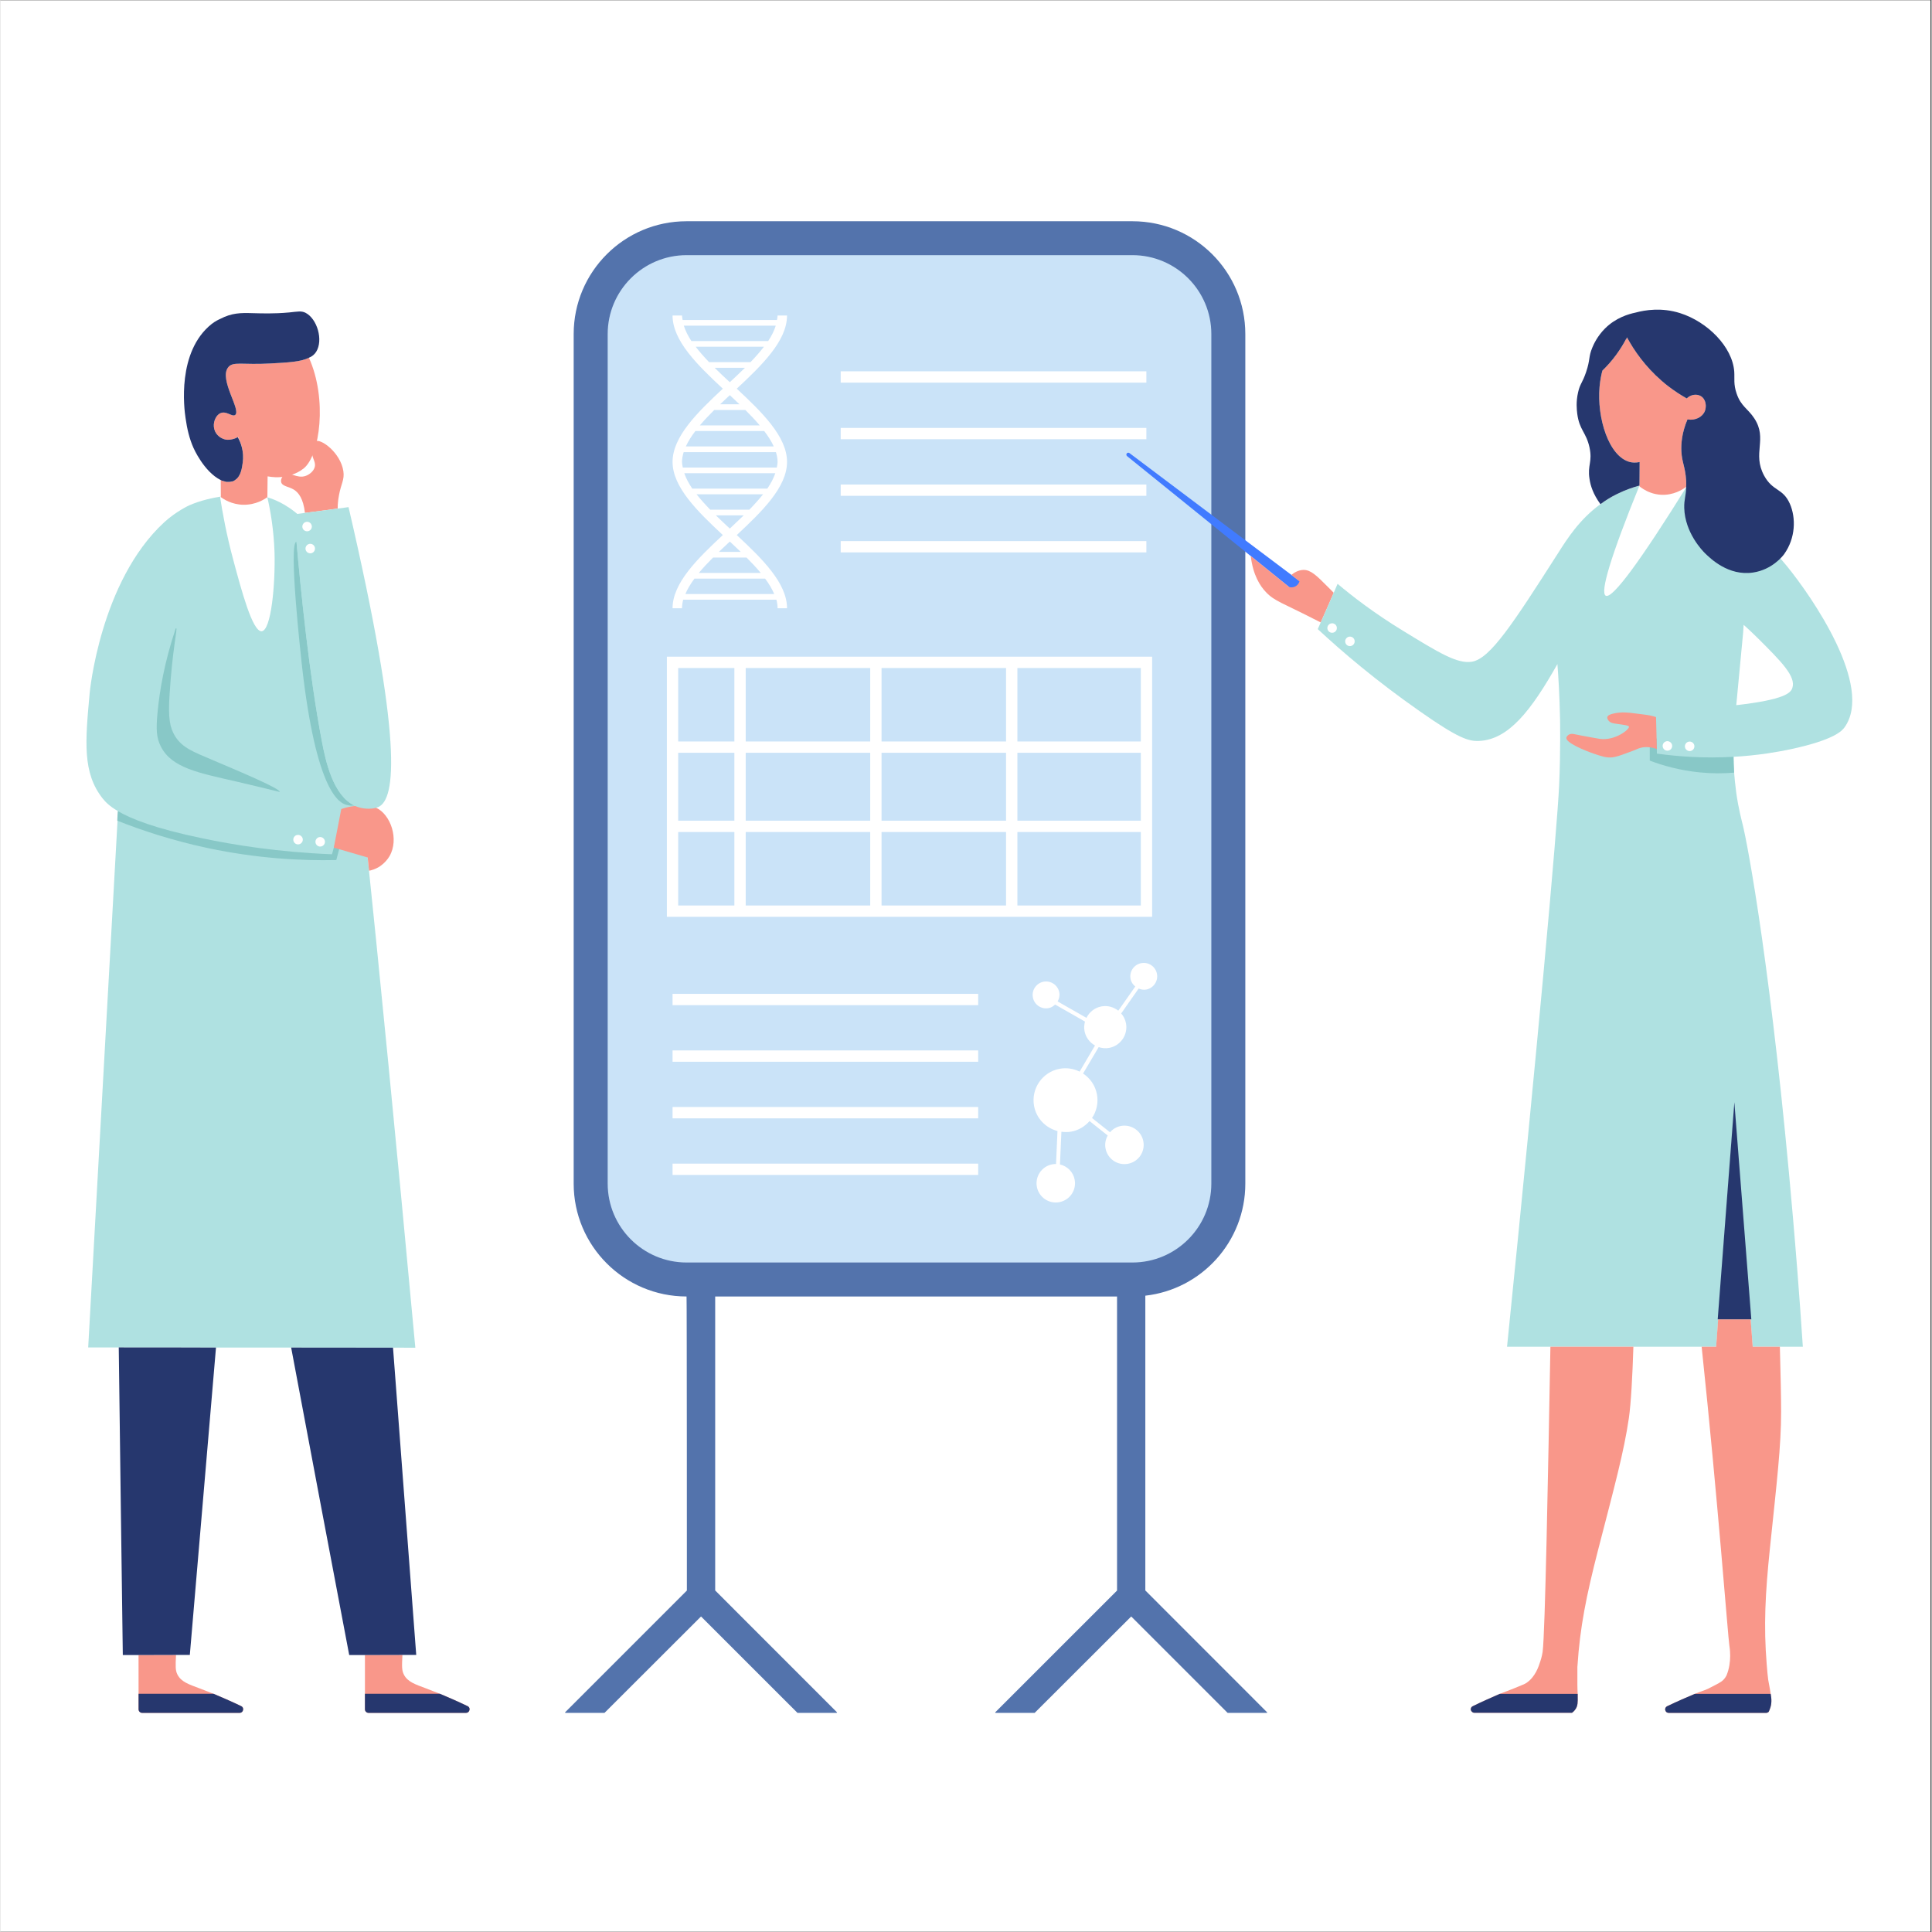 <svg xmlns="http://www.w3.org/2000/svg" xmlns:xlink="http://www.w3.org/1999/xlink" width="300" zoomAndPan="magnify" viewBox="0 0 224.88 225" height="300" preserveAspectRatio="xMidYMid meet" version="1.0"><rect x="0" y="0" width="224.88" height="225" fill="#333333" stroke="none"/><defs><clipPath id="1bc1257a7a"><path d="M 0 0.059 L 224.762 0.059 L 224.762 224.938 L 0 224.938 Z M 0 0.059 " clip-rule="nonzero"/></clipPath><clipPath id="c264664799"><path d="M 42.273 192.719 L 54.777 192.719 L 54.777 199.484 L 42.273 199.484 Z M 42.273 192.719 " clip-rule="nonzero"/></clipPath><clipPath id="61bb401f17"><path d="M 42.273 197.156 L 54.777 197.156 L 54.777 199.484 L 42.273 199.484 Z M 42.273 197.156 " clip-rule="nonzero"/></clipPath><clipPath id="5d470bec6a"><path d="M 16.059 192.719 L 28.359 192.719 L 28.359 199.484 L 16.059 199.484 Z M 16.059 192.719 " clip-rule="nonzero"/></clipPath><clipPath id="d629bac96e"><path d="M 16.059 197.156 L 28.359 197.156 L 28.359 199.484 L 16.059 199.484 Z M 16.059 197.156 " clip-rule="nonzero"/></clipPath><clipPath id="ebd61595ba"><path d="M 65.668 25.762 L 147.543 25.762 L 147.543 199.484 L 65.668 199.484 Z M 65.668 25.762 " clip-rule="nonzero"/></clipPath><clipPath id="1ef6216c58"><path d="M 153.391 56.414 L 215.656 56.414 L 215.656 157 L 153.391 157 Z M 153.391 56.414 " clip-rule="nonzero"/></clipPath><clipPath id="24cf7255b2"><path d="M 171.137 156.828 L 190.297 156.828 L 190.297 199.484 L 171.137 199.484 Z M 171.137 156.828 " clip-rule="nonzero"/></clipPath><clipPath id="ae2595c48f"><path d="M 193.723 153.602 L 207.438 153.602 L 207.438 199.484 L 193.723 199.484 Z M 193.723 153.602 " clip-rule="nonzero"/></clipPath><clipPath id="e366c60ed9"><path d="M 193.723 197.156 L 206.43 197.156 L 206.43 199.484 L 193.723 199.484 Z M 193.723 197.156 " clip-rule="nonzero"/></clipPath><clipPath id="034bc6ebe9"><path d="M 171.137 197.156 L 183.844 197.156 L 183.844 199.484 L 171.137 199.484 Z M 171.137 197.156 " clip-rule="nonzero"/></clipPath></defs><g clip-path="url(#1bc1257a7a)"><path fill="#ffffff" d="M 0 0.059 L 224.879 0.059 L 224.879 457.316 L 0 457.316 Z M 0 0.059 " fill-opacity="1" fill-rule="nonzero"/><path fill="#ffffff" d="M 0 0.059 L 224.879 0.059 L 224.879 224.941 L 0 224.941 Z M 0 0.059 " fill-opacity="1" fill-rule="nonzero"/><path fill="#ffffff" d="M 0 0.059 L 224.879 0.059 L 224.879 224.941 L 0 224.941 Z M 0 0.059 " fill-opacity="1" fill-rule="nonzero"/></g><path fill="#afe1e1" d="M 48.309 156.953 L 45.711 156.949 C 41.758 156.938 37.801 156.938 33.848 156.938 L 25.094 156.938 C 21.586 156.922 18.078 156.922 14.559 156.922 L 10.211 156.926 C 11.344 136.664 12.465 116.391 13.598 96.133 C 13.625 95.578 13.664 95.023 13.691 94.473 C 12.648 93.863 12.199 93.363 11.91 93.008 C 9.523 90.004 9.867 86.363 10.383 80.711 C 10.383 80.711 11.582 67.727 19.055 60.832 C 20.441 59.555 21.969 58.855 21.969 58.855 C 22.574 58.59 23.262 58.355 24 58.168 C 24.551 58.023 25.094 57.918 25.605 57.84 C 27.758 57.512 29.668 57.668 31.078 57.918 C 31.555 58.051 33.227 58.59 34.941 60.188 C 35.652 60.832 38.367 63.348 39.211 68.621 C 40.254 75.105 43.934 109.59 48.309 156.953 " fill-opacity="1" fill-rule="nonzero"/><g clip-path="url(#c264664799)"><path fill="#f9978a" d="M 54.613 199.156 C 54.574 199.355 54.414 199.48 54.227 199.48 L 42.852 199.48 C 42.629 199.48 42.441 199.285 42.441 199.074 L 42.441 192.746 C 43.891 192.734 45.355 192.734 46.805 192.734 C 46.738 194.105 46.727 194.527 46.977 195.027 C 47.426 195.887 48.309 196.16 49.574 196.637 C 50.035 196.809 50.566 197.02 51.172 197.258 C 52.094 197.652 53.199 198.113 54.414 198.703 C 54.57 198.785 54.68 198.973 54.613 199.156 " fill-opacity="1" fill-rule="nonzero"/></g><g clip-path="url(#61bb401f17)"><path fill="#26376e" d="M 42.441 197.258 L 42.441 199.074 C 42.441 199.293 42.633 199.48 42.852 199.48 L 54.227 199.48 C 54.414 199.48 54.578 199.34 54.613 199.156 C 54.664 198.973 54.582 198.789 54.414 198.703 C 53.188 198.117 52.094 197.645 51.172 197.258 L 42.441 197.258 " fill-opacity="1" fill-rule="nonzero"/></g><g clip-path="url(#5d470bec6a)"><path fill="#f9978a" d="M 28.246 199.156 C 28.207 199.355 28.047 199.48 27.863 199.48 L 16.484 199.48 C 16.262 199.48 16.078 199.285 16.078 199.074 L 16.074 192.746 C 17.527 192.734 18.988 192.734 20.438 192.734 C 20.375 194.105 20.359 194.527 20.609 195.027 C 21.059 195.887 21.941 196.16 23.207 196.637 C 23.668 196.809 24.199 197.02 24.805 197.258 C 25.727 197.652 26.836 198.113 28.047 198.703 C 28.207 198.785 28.312 198.973 28.246 199.156 " fill-opacity="1" fill-rule="nonzero"/></g><g clip-path="url(#d629bac96e)"><path fill="#26376e" d="M 16.078 197.258 L 16.078 199.074 C 16.078 199.293 16.266 199.48 16.484 199.48 L 27.863 199.48 C 28.047 199.48 28.215 199.34 28.246 199.156 C 28.297 198.973 28.215 198.789 28.047 198.703 C 26.82 198.117 25.727 197.645 24.805 197.258 L 16.078 197.258 " fill-opacity="1" fill-rule="nonzero"/></g><path fill="#26376e" d="M 25.094 156.938 C 24.078 168.867 23.062 180.793 22.047 192.734 L 20.438 192.734 C 18.988 192.734 17.527 192.734 16.074 192.746 L 14.242 192.746 C 14.086 180.805 13.914 168.863 13.77 156.918 L 14.559 156.922 C 18.078 156.922 21.586 156.922 25.094 156.938 " fill-opacity="1" fill-rule="nonzero"/><path fill="#26376e" d="M 48.414 192.734 L 46.805 192.734 C 45.355 192.734 43.891 192.734 42.441 192.746 L 40.609 192.746 C 38.344 180.805 36.086 168.879 33.848 156.938 C 37.801 156.938 41.758 156.938 45.711 156.949 C 46.621 168.879 47.516 180.805 48.414 192.734 " fill-opacity="1" fill-rule="nonzero"/><path fill="#ffffff" d="M 30.418 73.512 C 29.352 73.617 28.047 68.703 27.125 65.273 C 26.305 62.23 25.844 59.66 25.582 57.934 C 25.582 57.918 25.594 57.879 25.605 57.84 C 27.758 57.512 29.668 57.668 31.078 57.918 C 31.422 59.41 31.816 61.621 31.91 64.285 C 32.016 68.094 31.516 73.422 30.418 73.512 " fill-opacity="1" fill-rule="nonzero"/><path fill="#88c8c7" d="M 39.859 97.273 C 39.711 97.812 39.582 98.355 39.438 98.895 C 39.332 99.316 39.211 99.738 39.105 100.16 C 35.031 100.254 29.906 99.988 24.117 98.762 C 20.07 97.895 16.539 96.746 13.598 95.574 C 13.609 95.203 13.637 94.824 13.664 94.457 C 15.191 95.363 18 96.484 23.445 97.617 C 27.188 98.406 32.332 99.238 38.605 99.488 C 38.672 99.223 38.75 98.973 38.816 98.711 C 38.949 98.25 39.066 97.773 39.199 97.312 C 39.422 97.301 39.648 97.285 39.859 97.273 " fill-opacity="1" fill-rule="nonzero"/><path fill="#88c8c7" d="M 32.516 92.227 C 30.551 91.738 28.875 91.355 27.504 91.027 C 22.996 89.996 19.926 89.418 18.672 86.938 C 18.145 85.91 18.105 84.895 18.289 82.957 C 18.516 80.559 19.055 77.211 20.398 73.203 C 20.426 73.176 20.465 73.164 20.465 73.164 C 20.625 73.203 20.016 75.629 19.688 80.902 C 19.504 83.695 19.727 84.766 20.348 85.766 C 21.203 87.098 22.43 87.547 24.594 88.469 C 28.02 89.918 32.605 91.855 32.516 92.227 " fill-opacity="1" fill-rule="nonzero"/><path fill="#f9978a" d="M 35.324 54.539 C 34.426 55.277 33.293 55.461 33.293 55.461 C 32.355 55.672 31.578 55.555 31.105 55.477 C 31.09 56.277 31.078 57.098 31.078 57.898 C 30.75 58.137 29.734 58.809 28.27 58.785 C 26.926 58.758 25.988 58.137 25.66 57.898 C 25.648 57.242 25.648 56.57 25.648 55.91 C 25.738 55.961 25.832 56.004 25.922 56.016 C 26.004 56.055 26.082 56.066 26.148 56.082 C 26.227 56.109 26.254 56.109 26.254 56.109 C 26.293 56.109 26.332 56.121 26.359 56.109 C 26.688 56.148 26.898 56.109 27.043 56.055 C 27.082 56.043 27.109 56.027 27.137 56.016 C 27.215 55.977 27.293 55.938 27.359 55.871 C 27.992 55.449 28.125 54.484 28.203 53.895 C 28.391 52.602 27.98 51.508 27.664 50.887 C 27.57 50.941 27.461 50.992 27.312 51.059 C 27.207 51.098 27.082 51.137 26.953 51.164 C 26.637 51.242 26.238 51.258 25.844 51.07 C 25.738 51.031 25.078 50.715 24.895 49.977 C 24.699 49.254 25.039 48.395 25.582 48.133 C 26.277 47.789 26.965 48.582 27.32 48.332 C 28.07 47.789 25.438 44.219 26.492 42.809 C 27.031 42.043 28.137 42.516 31.395 42.332 C 33.543 42.215 34.992 42.137 35.918 41.66 C 38.09 46.484 37.195 53.008 35.324 54.539 " fill-opacity="1" fill-rule="nonzero"/><path fill="#26376e" d="M 36.758 40.977 C 36.551 41.293 36.285 41.516 35.918 41.66 C 34.992 42.137 33.543 42.215 31.395 42.332 C 28.137 42.516 27.031 42.043 26.492 42.809 C 25.438 44.219 28.07 47.789 27.32 48.332 C 26.965 48.582 26.277 47.789 25.582 48.133 C 25.039 48.395 24.699 49.254 24.895 49.977 C 25.078 50.715 25.738 51.031 25.844 51.07 C 26.238 51.258 26.637 51.242 26.953 51.164 C 27.082 51.137 27.207 51.098 27.312 51.059 C 27.379 51.031 27.441 51.008 27.492 50.98 C 27.547 50.953 27.586 50.926 27.625 50.902 C 27.98 51.508 28.391 52.602 28.203 53.895 C 28.125 54.484 27.992 55.449 27.359 55.871 C 27.293 55.938 27.215 55.977 27.137 56.016 C 27.109 56.027 27.082 56.043 27.043 56.055 C 26.898 56.094 26.676 56.133 26.398 56.121 C 26.332 56.121 26.293 56.109 26.254 56.109 C 26.254 56.109 26.227 56.109 26.172 56.082 C 26.082 56.066 26.004 56.043 25.922 56.016 C 25.832 56.004 25.738 55.961 25.648 55.91 C 23.668 54.922 22.469 52.152 22.469 52.152 C 21.996 51.086 21.73 49.965 21.547 48.672 C 21.387 47.617 20.52 40.949 24.605 37.719 C 25.016 37.402 25.383 37.23 25.582 37.141 C 26.926 36.441 27.953 36.426 29.312 36.469 C 30.418 36.492 31.738 36.559 33.621 36.387 C 34.652 36.281 35.008 36.191 35.496 36.414 C 36.879 37.102 37.617 39.617 36.758 40.977 " fill-opacity="1" fill-rule="nonzero"/><path fill="#f9978a" d="M 39.41 57.715 C 39.344 58.059 39.305 58.363 39.277 58.758 C 39.266 58.914 39.266 59.086 39.266 59.23 C 38 59.402 36.719 59.574 35.453 59.73 C 35.27 58.07 34.703 57.355 34.164 57.023 C 33.566 56.652 32.812 56.645 32.688 56.16 C 32.613 55.879 32.766 55.508 33.031 55.316 C 33.676 54.852 34.516 55.805 35.562 55.414 C 35.965 55.266 36.461 54.895 36.594 54.387 C 36.77 53.715 36.176 53.344 36.273 52.352 C 36.301 52.039 36.352 51.539 36.641 51.391 C 37.328 51.031 39.594 52.734 39.926 54.855 C 40.082 55.895 39.66 56.305 39.41 57.715 " fill-opacity="1" fill-rule="nonzero"/><path fill="#f9978a" d="M 43.723 94.059 C 43.305 93.867 42.906 93.859 42.281 93.832 C 41.172 93.789 40.266 94.02 39.684 94.219 C 39.395 95.715 39.105 97.211 38.816 98.711 C 39.023 98.773 39.23 98.832 39.438 98.895 C 40.547 99.223 41.656 99.547 42.758 99.863 C 42.812 100.379 42.867 100.891 42.918 101.406 C 43.203 101.352 43.641 101.23 44.105 100.945 C 44.105 100.945 44.852 100.492 45.301 99.711 C 46.438 97.75 45.449 94.848 43.723 94.059 " fill-opacity="1" fill-rule="nonzero"/><path fill="#ffffff" d="M 34.312 98.223 C 34.555 98.41 34.902 98.363 35.09 98.121 C 35.277 97.879 35.23 97.531 34.988 97.348 C 34.746 97.16 34.398 97.203 34.211 97.445 C 34.027 97.688 34.07 98.035 34.312 98.223 " fill-opacity="1" fill-rule="nonzero"/><path fill="#ffffff" d="M 36.895 98.477 C 37.133 98.66 37.48 98.617 37.668 98.375 C 37.855 98.133 37.809 97.785 37.566 97.598 C 37.324 97.41 36.977 97.457 36.793 97.699 C 36.605 97.941 36.648 98.289 36.895 98.477 " fill-opacity="1" fill-rule="nonzero"/><path fill="#88c8c7" d="M 41.223 93.82 C 41.012 93.832 40.703 93.848 40.359 93.754 C 39.527 93.555 36.773 92.477 35.086 77.355 C 34.992 76.461 33.504 63.211 34.465 63.082 C 34.953 68.578 35.957 78.676 37.434 86.371 C 37.879 88.719 38.742 92.633 41.223 93.82 " fill-opacity="1" fill-rule="nonzero"/><path fill="#afe1e1" d="M 43.957 94.004 C 43.496 94.203 42.508 94.293 41.586 93.977 C 41.465 93.938 41.34 93.887 41.223 93.82 C 38.742 92.633 37.879 88.719 37.434 86.371 C 35.957 78.676 34.953 68.578 34.465 63.082 C 34.348 61.695 34.254 60.602 34.203 59.902 C 34.625 59.852 35.031 59.797 35.453 59.73 C 36.719 59.574 38 59.402 39.266 59.23 C 39.688 59.18 40.109 59.113 40.531 59.059 C 46.832 86.16 46.094 93.133 43.957 94.004 " fill-opacity="1" fill-rule="nonzero"/><path fill="#ffffff" d="M 36.578 64.109 C 36.703 63.828 36.574 63.504 36.297 63.379 C 36.016 63.258 35.691 63.383 35.566 63.664 C 35.441 63.941 35.57 64.27 35.848 64.391 C 36.129 64.516 36.457 64.391 36.578 64.109 " fill-opacity="1" fill-rule="nonzero"/><path fill="#ffffff" d="M 36.211 61.547 C 36.332 61.266 36.207 60.938 35.926 60.816 C 35.648 60.691 35.32 60.82 35.199 61.098 C 35.074 61.379 35.199 61.703 35.48 61.828 C 35.762 61.949 36.086 61.824 36.211 61.547 " fill-opacity="1" fill-rule="nonzero"/><g clip-path="url(#ebd61595ba)"><path fill="#5373ac" d="M 133.324 185.223 L 133.324 150.895 C 139.879 150.156 144.969 144.594 144.969 137.848 L 144.969 38.906 C 144.969 31.641 139.086 25.766 131.824 25.766 L 79.895 25.766 C 72.645 25.766 66.75 31.641 66.75 38.906 L 66.75 137.848 C 66.75 145.098 72.645 150.988 79.895 150.988 C 79.934 150.988 79.934 185.234 79.934 185.234 L 65.738 199.43 L 65.789 199.484 L 70.336 199.484 L 81.582 188.254 L 92.816 199.484 L 97.375 199.484 L 97.43 199.43 L 83.23 185.223 L 83.23 150.988 L 130.031 150.988 L 130.031 185.234 L 115.832 199.43 L 115.883 199.484 L 120.434 199.484 L 131.68 188.254 L 142.91 199.484 L 147.473 199.484 L 147.523 199.43 L 133.324 185.223 " fill-opacity="1" fill-rule="nonzero"/></g><path fill="#cae3f8" d="M 79.898 147.031 C 74.832 147.031 70.711 142.91 70.711 137.84 L 70.711 38.902 C 70.711 33.836 74.832 29.715 79.898 29.715 L 131.824 29.715 C 136.891 29.715 141.012 33.836 141.012 38.902 L 141.012 137.84 C 141.012 142.91 136.891 147.031 131.824 147.031 L 79.898 147.031 " fill-opacity="1" fill-rule="nonzero"/><path fill="#ffffff" d="M 88.539 66.723 L 81.324 66.723 C 81.82 66.129 82.383 65.527 82.984 64.93 L 86.879 64.93 C 87.48 65.527 88.043 66.129 88.539 66.723 Z M 79.758 69.18 C 80.008 68.586 80.367 67.988 80.816 67.387 L 89.047 67.387 C 89.496 67.988 89.855 68.586 90.105 69.18 Z M 84.934 63.066 C 85.359 63.465 85.785 63.867 86.203 64.27 L 83.66 64.27 C 84.078 63.867 84.504 63.465 84.934 63.066 Z M 83.121 47.746 L 86.742 47.746 C 87.348 48.344 87.91 48.941 88.418 49.539 L 81.445 49.539 C 81.953 48.941 82.516 48.344 83.121 47.746 Z M 90.285 37.926 C 90.102 38.516 89.805 39.113 89.402 39.719 L 80.461 39.719 C 80.059 39.113 79.762 38.516 79.578 37.926 Z M 86.695 42.836 C 86.129 43.395 85.531 43.957 84.934 44.512 C 84.332 43.957 83.734 43.395 83.168 42.836 Z M 82.52 42.176 C 81.941 41.574 81.414 40.977 80.957 40.379 L 88.91 40.379 C 88.449 40.977 87.922 41.574 87.344 42.176 Z M 86.059 47.082 L 83.805 47.082 C 84.176 46.727 84.551 46.375 84.934 46.02 C 85.312 46.375 85.688 46.727 86.059 47.082 Z M 86.551 60.02 C 86.023 60.535 85.48 61.047 84.934 61.559 C 84.383 61.047 83.84 60.535 83.312 60.02 Z M 88.805 57.566 C 88.332 58.16 87.793 58.758 87.207 59.359 L 82.656 59.359 C 82.07 58.758 81.531 58.16 81.059 57.566 Z M 90.234 55.109 C 90.027 55.703 89.719 56.301 89.301 56.902 L 80.562 56.902 C 80.148 56.301 79.836 55.703 79.629 55.109 Z M 90.051 51.992 L 79.812 51.992 C 80.078 51.402 80.461 50.801 80.922 50.199 L 88.941 50.199 C 89.402 50.801 89.785 51.402 90.051 51.992 Z M 79.367 53.789 C 79.367 53.414 79.445 53.035 79.559 52.656 L 90.305 52.656 C 90.422 53.035 90.496 53.414 90.496 53.789 C 90.496 54.008 90.445 54.227 90.406 54.449 L 79.457 54.449 C 79.418 54.227 79.367 54.008 79.367 53.789 Z M 91.598 53.789 C 91.598 50.852 88.691 48.016 85.742 45.266 C 88.691 42.52 91.598 39.684 91.598 36.746 L 90.496 36.746 C 90.496 36.918 90.453 37.09 90.426 37.266 L 79.438 37.266 C 79.41 37.09 79.367 36.918 79.367 36.746 L 78.266 36.746 C 78.266 39.684 81.172 42.52 84.121 45.266 C 81.172 48.016 78.266 50.852 78.266 53.789 C 78.266 56.727 81.172 59.562 84.121 62.312 C 81.172 65.059 78.266 67.898 78.266 70.836 L 79.367 70.836 C 79.367 70.504 79.414 70.176 79.504 69.84 L 90.359 69.84 C 90.449 70.176 90.496 70.504 90.496 70.836 L 91.598 70.836 C 91.598 67.898 88.691 65.059 85.742 62.312 C 88.691 59.562 91.598 56.727 91.598 53.789 " fill-opacity="1" fill-rule="nonzero"/><path fill="#ffffff" d="M 133.445 44.562 L 97.848 44.562 L 97.848 43.242 L 133.445 43.242 L 133.445 44.562 " fill-opacity="1" fill-rule="nonzero"/><path fill="#ffffff" d="M 133.445 51.152 L 97.848 51.152 L 97.848 49.836 L 133.445 49.836 L 133.445 51.152 " fill-opacity="1" fill-rule="nonzero"/><path fill="#ffffff" d="M 133.445 57.742 L 97.848 57.742 L 97.848 56.426 L 133.445 56.426 L 133.445 57.742 " fill-opacity="1" fill-rule="nonzero"/><path fill="#ffffff" d="M 133.445 64.332 L 97.848 64.332 L 97.848 63.016 L 133.445 63.016 L 133.445 64.332 " fill-opacity="1" fill-rule="nonzero"/><path fill="#ffffff" d="M 113.859 117.059 L 78.266 117.059 L 78.266 115.742 L 113.859 115.742 L 113.859 117.059 " fill-opacity="1" fill-rule="nonzero"/><path fill="#ffffff" d="M 113.859 123.652 L 78.266 123.652 L 78.266 122.332 L 113.859 122.332 L 113.859 123.652 " fill-opacity="1" fill-rule="nonzero"/><path fill="#ffffff" d="M 113.859 130.242 L 78.266 130.242 L 78.266 128.922 L 113.859 128.922 L 113.859 130.242 " fill-opacity="1" fill-rule="nonzero"/><path fill="#ffffff" d="M 113.859 136.832 L 78.266 136.832 L 78.266 135.516 L 113.859 135.516 L 113.859 136.832 " fill-opacity="1" fill-rule="nonzero"/><path fill="#ffffff" d="M 118.426 105.453 L 118.426 96.898 L 132.801 96.898 L 132.801 105.453 Z M 78.922 96.898 L 85.465 96.898 L 85.465 105.453 L 78.922 105.453 Z M 85.465 77.797 L 85.465 86.352 L 78.922 86.352 L 78.922 77.797 Z M 118.426 87.668 L 132.801 87.668 L 132.801 95.578 L 118.426 95.578 Z M 102.605 95.578 L 102.605 87.668 L 117.105 87.668 L 117.105 95.578 Z M 102.605 96.898 L 117.105 96.898 L 117.105 105.453 L 102.605 105.453 Z M 101.285 96.898 L 101.285 105.453 L 86.785 105.453 L 86.785 96.898 Z M 102.605 77.797 L 117.105 77.797 L 117.105 86.352 L 102.605 86.352 Z M 101.285 86.352 L 86.785 86.352 L 86.785 77.797 L 101.285 77.797 Z M 85.465 95.578 L 78.922 95.578 L 78.922 87.668 L 85.465 87.668 Z M 86.785 87.668 L 101.285 87.668 L 101.285 95.578 L 86.785 95.578 Z M 132.801 86.352 L 118.426 86.352 L 118.426 77.797 L 132.801 77.797 Z M 77.605 76.477 L 77.605 106.77 L 134.117 106.77 L 134.117 76.477 L 77.605 76.477 " fill-opacity="1" fill-rule="nonzero"/><path fill="#ffffff" d="M 132.855 112.168 C 132.004 112.324 131.445 113.141 131.602 113.988 C 131.668 114.363 131.879 114.664 132.152 114.891 L 130.176 117.703 C 129.641 117.281 128.938 117.074 128.211 117.207 C 127.422 117.355 126.797 117.871 126.465 118.539 L 123.113 116.629 C 123.285 116.32 123.375 115.961 123.305 115.582 C 123.148 114.734 122.332 114.172 121.48 114.328 C 120.633 114.488 120.07 115.305 120.227 116.152 C 120.383 117.004 121.199 117.566 122.051 117.406 C 122.359 117.352 122.605 117.188 122.82 116.988 L 126.297 118.973 C 126.203 119.32 126.172 119.691 126.242 120.07 C 126.383 120.816 126.852 121.414 127.465 121.758 L 125.672 124.801 C 124.977 124.457 124.176 124.316 123.352 124.469 C 121.332 124.84 119.996 126.781 120.367 128.805 C 120.641 130.27 121.742 131.367 123.094 131.719 L 122.926 135.562 C 122.781 135.559 122.637 135.57 122.488 135.598 C 121.27 135.824 120.469 136.992 120.691 138.207 C 120.918 139.426 122.086 140.23 123.301 140.004 C 124.52 139.781 125.324 138.613 125.098 137.395 C 124.93 136.484 124.234 135.805 123.383 135.613 L 123.551 131.801 C 123.926 131.852 124.312 131.859 124.703 131.789 C 125.566 131.629 126.293 131.172 126.828 130.559 L 128.945 132.242 C 128.699 132.68 128.586 133.203 128.688 133.738 C 128.91 134.957 130.082 135.762 131.297 135.535 C 132.516 135.312 133.32 134.145 133.094 132.926 C 132.871 131.711 131.699 130.906 130.484 131.129 C 129.969 131.227 129.531 131.496 129.211 131.863 L 127.117 130.203 C 127.641 129.422 127.875 128.449 127.691 127.453 C 127.5 126.414 126.891 125.562 126.074 125.023 L 127.891 121.945 C 128.27 122.07 128.684 122.117 129.105 122.039 C 130.438 121.793 131.32 120.512 131.074 119.18 C 130.992 118.734 130.789 118.344 130.512 118.027 L 132.547 115.125 C 132.82 115.238 133.113 115.301 133.422 115.246 C 134.273 115.086 134.836 114.27 134.68 113.422 C 134.523 112.57 133.707 112.008 132.855 112.168 " fill-opacity="1" fill-rule="nonzero"/><path fill="#417bff" d="M 152.262 68.402 L 131.477 52.766 C 131.379 52.691 131.234 52.711 131.16 52.809 C 131.086 52.906 131.105 53.047 131.199 53.121 L 151.43 69.469 C 151.723 69.703 152.148 69.66 152.383 69.367 C 152.617 69.078 152.574 68.652 152.281 68.414 L 152.262 68.402 " fill-opacity="1" fill-rule="nonzero"/><path fill="#f9978a" d="M 155.266 69.035 C 154.766 70.184 154.266 71.344 153.75 72.488 C 153.5 72.371 153.238 72.227 152.945 72.082 C 149.32 70.223 148.371 70.012 147.383 68.969 C 146.699 68.258 145.867 67.004 145.602 64.75 C 147.094 65.965 148.598 67.176 150.086 68.375 C 150.152 68.391 150.574 68.48 150.93 68.207 C 151.168 68.035 151.246 67.797 151.273 67.703 C 150.969 67.453 150.652 67.203 150.336 66.953 C 150.652 66.688 151.141 66.387 151.734 66.371 C 152.59 66.359 153.262 67.02 154.57 68.336 C 154.816 68.586 155.055 68.824 155.266 69.035 " fill-opacity="1" fill-rule="nonzero"/><g clip-path="url(#1ef6216c58)"><path fill="#afe1e1" d="M 208.672 80.133 C 208.473 80.703 207.773 81.48 202.145 82.125 C 202.332 80.109 202.594 77.473 202.938 73.742 C 202.965 73.438 202.977 73.094 203.004 72.766 C 203.531 73.238 204.082 73.754 204.652 74.32 C 207.395 77.051 209.133 78.789 208.672 80.133 Z M 208.039 65.926 C 204.992 62.195 201.605 59.73 200.695 59.082 C 199.062 57.922 197.578 57.066 196.469 56.488 C 194.609 56.512 192.742 56.527 190.871 56.551 C 190.211 56.723 189.281 57.027 188.215 57.555 C 187.512 57.898 186.895 58.293 186.328 58.715 C 183.875 60.492 182.449 62.762 181.422 64.371 C 176.164 72.594 173.5 76.707 171.363 77.062 C 169.664 77.34 167.539 76.035 163.297 73.438 C 159.973 71.406 157.414 69.43 155.715 67.992 C 155.57 68.336 155.41 68.691 155.266 69.035 C 154.766 70.184 154.266 71.344 153.75 72.488 C 153.633 72.754 153.527 73.004 153.406 73.266 C 156.242 75.902 160.195 79.277 165.273 82.824 C 169.809 86.012 170.992 86.344 172.195 86.289 C 175.648 86.133 178.27 82.73 181.316 77.34 C 181.434 78.828 181.566 81.031 181.621 83.695 C 181.621 83.695 181.699 87.477 181.516 91.469 C 181.277 96.648 178.984 122.105 175.449 156.84 L 199.801 156.84 C 200.512 147.543 201.211 138.238 201.91 128.945 C 202.633 138.238 203.348 147.543 204.059 156.84 L 209.898 156.84 C 209.488 150.629 209.066 145.477 208.75 141.824 C 206.312 113.496 203.477 98.273 202.859 95.898 C 202.793 95.609 202.41 94.211 202.145 92.34 C 202.016 91.363 201.934 90.496 201.895 89.98 C 201.895 89.887 201.883 89.809 201.883 89.742 C 201.855 89.176 201.828 88.648 201.828 88.137 C 203.094 88.07 204.414 87.938 205.785 87.738 C 206.707 87.594 207.645 87.438 208.605 87.227 C 213.59 86.145 214.473 85.102 214.762 84.695 C 218.164 79.922 210.953 69.496 208.039 65.926 " fill-opacity="1" fill-rule="nonzero"/></g><g clip-path="url(#24cf7255b2)"><path fill="#f9978a" d="M 190.164 156.84 C 190.059 160.211 189.887 163.43 189.637 165.156 C 189.059 169.098 188.004 172.957 186 180.711 C 184.695 185.812 183.941 189.5 183.652 194.008 C 183.641 194.051 183.641 194.074 183.641 194.117 C 183.641 194.789 183.641 195.488 183.641 196.211 C 183.652 196.566 183.648 196.926 183.676 197.266 L 183.676 197.504 C 183.688 198.242 183.703 198.664 183.414 199.059 C 183.285 199.258 183.125 199.391 183.02 199.469 L 171.641 199.469 C 171.445 199.469 171.297 199.324 171.234 199.152 C 171.191 198.953 171.297 198.77 171.457 198.703 C 172.551 198.16 173.516 197.754 174.359 197.371 C 174.449 197.332 174.543 197.293 174.605 197.266 C 174.605 197.266 174.637 197.254 174.676 197.238 C 175.188 197.027 175.609 196.898 176.27 196.621 C 177.086 196.277 177.508 196.133 177.695 196 C 178.734 195.301 179.129 194.102 179.328 193.469 C 179.355 193.402 179.512 192.902 179.594 192.375 C 179.883 190.266 180.238 171.297 180.5 156.84 L 190.164 156.84 " fill-opacity="1" fill-rule="nonzero"/></g><g clip-path="url(#ae2595c48f)"><path fill="#f9978a" d="M 206.152 197.266 C 206.273 197.914 206.285 198.48 206.035 199.086 C 205.996 199.203 205.941 199.309 205.918 199.363 C 205.836 199.43 205.742 199.48 205.637 199.48 L 194.262 199.48 C 194.078 199.48 193.918 199.348 193.879 199.164 C 193.824 198.992 193.918 198.793 194.078 198.715 C 195.305 198.121 196.398 197.664 197.32 197.266 C 198.031 196.965 198.434 196.883 198.91 196.645 C 200.215 195.988 200.391 195.855 200.496 195.762 C 200.656 195.645 200.84 195.445 201.012 195.117 C 201.328 194.34 201.434 193.547 201.434 192.836 C 201.434 192.137 201.34 191.637 201.34 191.637 C 201.184 190.688 199.984 174.516 198.113 156.84 L 199.801 156.84 C 199.879 155.773 199.957 154.711 200.035 153.648 L 203.82 153.648 C 203.898 154.711 203.977 155.773 204.059 156.84 L 207.223 156.84 C 207.312 159.949 207.367 162.875 207.367 164.43 C 207.367 168.41 206.891 172.379 206.062 180.34 C 205.52 185.586 205.324 189.344 205.691 193.84 C 205.746 194.59 205.812 195.211 205.863 195.617 C 205.969 196.25 206.09 196.781 206.152 197.266 " fill-opacity="1" fill-rule="nonzero"/></g><g clip-path="url(#e366c60ed9)"><path fill="#26376e" d="M 194.078 198.715 C 193.918 198.797 193.824 198.992 193.879 199.164 C 193.918 199.352 194.074 199.48 194.262 199.48 L 205.637 199.48 C 205.746 199.48 205.836 199.43 205.918 199.363 C 205.941 199.309 205.996 199.203 206.035 199.086 C 206.289 198.484 206.273 197.906 206.152 197.266 L 197.32 197.266 C 196.398 197.652 195.305 198.129 194.078 198.715 " fill-opacity="1" fill-rule="nonzero"/></g><g clip-path="url(#034bc6ebe9)"><path fill="#26376e" d="M 171.234 199.152 C 171.301 199.324 171.441 199.469 171.641 199.469 L 183.02 199.469 C 183.125 199.387 183.281 199.258 183.414 199.059 C 183.695 198.66 183.688 198.25 183.676 197.504 L 183.676 197.266 L 174.605 197.266 C 173.699 197.668 172.645 198.117 171.457 198.703 C 171.297 198.77 171.191 198.953 171.234 199.152 " fill-opacity="1" fill-rule="nonzero"/></g><path fill="#26376e" d="M 203.898 153.648 L 199.984 153.648 C 200.629 145.227 201.277 136.789 201.922 128.367 C 202.582 136.789 203.238 145.227 203.898 153.648 " fill-opacity="1" fill-rule="nonzero"/><path fill="#ffffff" d="M 196.477 56.5 C 190.891 65.477 187.715 69.762 186.949 69.379 C 186.25 69.008 187.547 64.738 190.871 56.551 C 192.742 56.527 194.609 56.512 196.469 56.488 L 196.477 56.5 " fill-opacity="1" fill-rule="nonzero"/><path fill="#ffffff" d="M 154.562 73.34 C 154.672 73.625 154.992 73.766 155.277 73.656 C 155.562 73.547 155.703 73.227 155.594 72.941 C 155.484 72.656 155.164 72.516 154.879 72.625 C 154.594 72.734 154.449 73.055 154.562 73.34 " fill-opacity="1" fill-rule="nonzero"/><path fill="#ffffff" d="M 156.637 74.895 C 156.746 75.18 157.066 75.32 157.352 75.207 C 157.637 75.098 157.777 74.777 157.668 74.492 C 157.559 74.207 157.238 74.066 156.953 74.176 C 156.668 74.289 156.527 74.609 156.637 74.895 " fill-opacity="1" fill-rule="nonzero"/><path fill="#f9978a" d="M 198.496 47.852 C 198.234 48.551 197.391 49.012 196.465 48.84 C 195.793 50.426 195.715 51.688 195.754 52.559 C 195.82 53.891 196.203 54.324 196.309 55.961 C 196.32 56.25 196.32 56.488 196.309 56.699 C 195.887 57.016 194.832 57.699 193.383 57.621 C 192.922 57.594 192.512 57.5 192.168 57.371 C 191.512 57.133 191.062 56.789 190.863 56.633 C 190.863 55.695 190.879 54.746 190.891 53.812 C 190.414 53.902 190.047 53.875 189.781 53.812 C 187.277 53.191 185.906 48.629 186.223 45.047 C 186.301 44.203 186.449 43.543 186.555 43.16 C 187.055 42.672 187.621 42.066 188.176 41.301 C 188.648 40.645 189.031 40.023 189.32 39.469 C 189.309 39.496 189.309 39.535 189.309 39.562 C 189.348 39.469 189.387 39.379 189.414 39.285 C 189.625 39.68 189.875 40.102 190.18 40.551 C 191.074 41.961 192.379 43.555 194.238 44.992 C 194.977 45.559 195.703 46.02 196.375 46.402 C 196.848 45.941 197.52 45.848 198.008 46.125 C 198.629 46.496 198.695 47.324 198.496 47.852 " fill-opacity="1" fill-rule="nonzero"/><path fill="#88c8c7" d="M 201.895 89.98 C 200.695 90.086 199.352 90.098 197.902 89.953 C 195.516 89.719 193.539 89.137 192.074 88.582 L 192.074 86 C 192.336 86 192.602 86.012 192.863 86.012 C 192.879 86.422 192.879 86.816 192.891 87.227 C 192.891 87.41 192.902 87.582 192.902 87.766 C 195.383 88.109 198.414 88.332 201.828 88.137 C 201.828 88.648 201.855 89.176 201.883 89.742 C 201.883 89.809 201.895 89.887 201.895 89.98 " fill-opacity="1" fill-rule="nonzero"/><path fill="#f9978a" d="M 192.891 87.227 C 192.086 86.949 191.48 86.977 191.047 87.082 C 190.652 87.172 190.559 87.293 189.504 87.66 C 188.621 87.988 188.172 88.148 187.695 88.203 C 187.012 88.266 186.512 88.094 185.535 87.766 C 184.414 87.371 182.254 86.488 182.359 85.906 C 182.383 85.777 182.516 85.633 182.676 85.539 C 182.887 85.434 183.121 85.473 183.203 85.484 C 184.547 85.762 185.969 86 186.262 86.051 C 188.039 86.289 189.727 84.934 189.648 84.629 C 189.609 84.484 189.16 84.43 188.25 84.301 C 187.867 84.246 187.539 84.219 187.316 83.969 C 187.277 83.93 187.078 83.719 187.129 83.508 C 187.184 83.297 187.461 83.18 187.91 83.086 C 188.805 82.891 189.57 82.98 190.281 83.074 C 191.336 83.207 191.875 83.27 192.047 83.312 C 192.273 83.363 192.523 83.418 192.801 83.508 C 192.84 84.746 192.863 85.988 192.891 87.227 " fill-opacity="1" fill-rule="nonzero"/><path fill="#ffffff" d="M 193.824 87.336 C 194.082 87.5 194.422 87.43 194.59 87.172 C 194.758 86.914 194.684 86.574 194.426 86.406 C 194.172 86.238 193.828 86.312 193.66 86.57 C 193.496 86.824 193.566 87.168 193.824 87.336 " fill-opacity="1" fill-rule="nonzero"/><path fill="#ffffff" d="M 196.414 87.379 C 196.672 87.547 197.016 87.473 197.18 87.219 C 197.348 86.961 197.273 86.617 197.02 86.453 C 196.762 86.285 196.418 86.359 196.254 86.613 C 196.086 86.871 196.16 87.215 196.414 87.379 " fill-opacity="1" fill-rule="nonzero"/><path fill="#26376e" d="M 208.383 58.66 C 207.555 56.805 206.418 57.266 205.391 55.395 C 203.969 52.77 205.828 51.137 204.246 48.723 C 203.508 47.59 202.691 47.324 202.188 45.836 C 201.805 44.742 201.965 44.082 201.91 43.277 C 201.699 40.391 198.801 37.48 195.598 36.465 C 193.473 35.793 191.551 36.094 190.391 36.41 C 189.625 36.57 188.121 36.992 186.855 38.258 C 185.973 39.141 185.539 40.09 185.379 40.484 C 184.918 41.594 185.156 41.855 184.656 43.332 C 184.219 44.625 183.957 44.664 183.73 45.664 C 183.457 46.812 183.574 47.746 183.625 48.184 C 183.879 50.105 184.656 50.316 185.051 52.098 C 185.418 53.812 184.801 54.168 185.051 55.75 C 185.156 56.527 185.469 57.543 186.328 58.715 C 186.895 58.293 187.512 57.898 188.215 57.555 C 189.281 57.027 190.211 56.723 190.871 56.551 C 190.871 55.645 190.879 54.719 190.891 53.812 C 190.414 53.902 190.047 53.875 189.781 53.812 C 187.277 53.191 185.906 48.629 186.223 45.047 C 186.301 44.203 186.449 43.543 186.555 43.16 C 187.055 42.672 187.621 42.066 188.176 41.301 C 188.648 40.645 189.031 40.023 189.32 39.469 C 189.309 39.496 189.309 39.535 189.309 39.562 C 189.348 39.469 189.387 39.379 189.414 39.285 C 189.52 39.488 189.641 39.695 189.77 39.91 C 190.688 41.461 192.098 43.336 194.238 44.992 C 194.977 45.559 195.703 46.02 196.375 46.402 C 196.848 45.941 197.52 45.848 198.008 46.125 C 198.629 46.496 198.695 47.324 198.496 47.852 C 198.234 48.551 197.391 49.012 196.465 48.84 C 195.793 50.426 195.715 51.688 195.754 52.559 C 195.82 53.891 196.203 54.324 196.309 55.961 C 196.32 56.25 196.32 56.488 196.309 56.699 C 196.297 57.766 196.059 58.133 196.086 59.148 C 196.164 62.078 198.258 64.184 198.496 64.422 C 199.117 65.027 201.227 67.109 204.102 66.676 C 206.316 66.348 207.566 64.754 207.727 64.527 C 209.059 62.656 209.109 60.309 208.383 58.66 " fill-opacity="1" fill-rule="nonzero"/></svg>